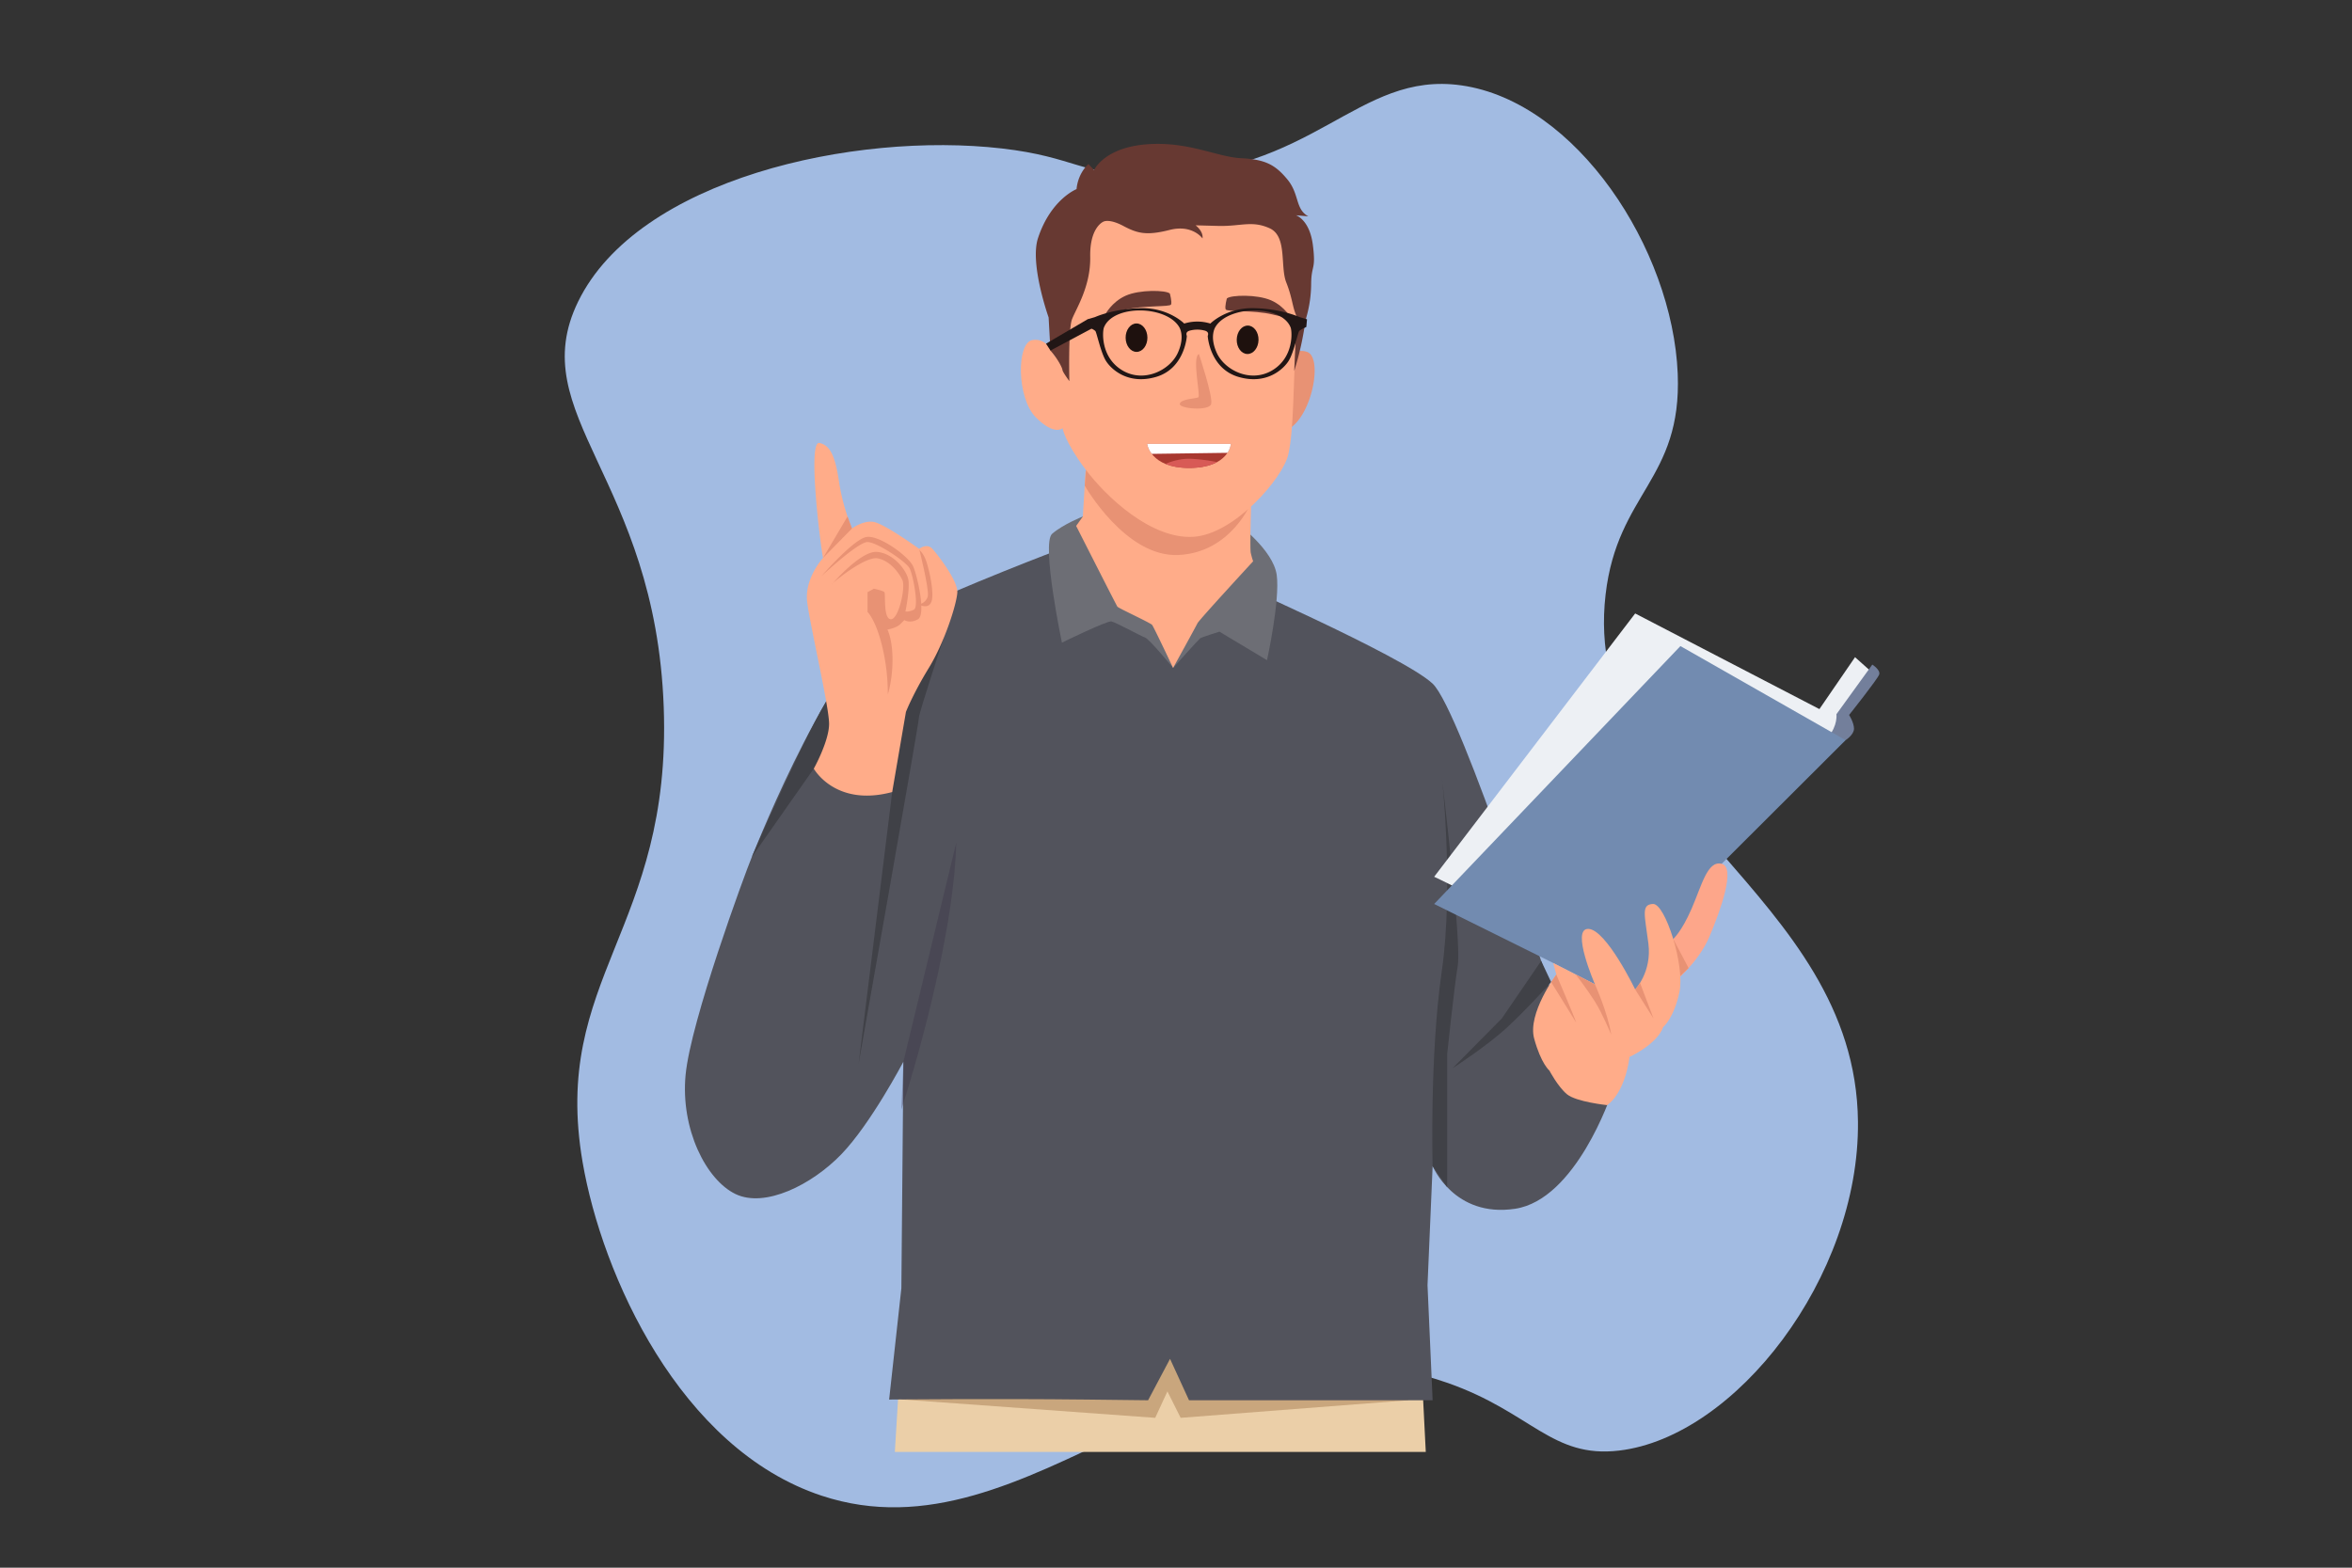 <?xml version="1.0" encoding="UTF-8"?>
<svg xmlns="http://www.w3.org/2000/svg" id="_Layer_" data-name="&lt;Layer&gt;" viewBox="0 0 3000 2000">
  <rect x="0" y="0" width="3000" height="2000" fill="#333333" stroke="none"/>
  <defs>
    <style>.cls-1{fill:#a2bbe2;}.cls-2{fill:#ebcfa8;}.cls-3{fill:#c9a67d;}.cls-4{fill:#52535c;}.cls-5{fill:#6d6e75;}.cls-6{fill:#ffac89;}.cls-7{fill:#e89274;}.cls-8{fill:#673932;}.cls-9{fill:#1e110e;}.cls-10{fill:#a8382f;}.cls-11{fill:#393247;opacity:0.35;}.cls-12{fill:#404147;}.cls-13{fill:#d85a56;}.cls-14{fill:#fff;}.cls-15{fill:#edf0f4;}.cls-16{fill:#737f9b;}.cls-17{fill:#728bb0;}.cls-18{fill:#fda68a;}.cls-19{fill:#211615;}</style>
  </defs>
  <path class="cls-1" d="M1277.7,189.38c-188.36-21.62-464,38.83-540.32,195.44-70.17,144,98.59,224.61,109.21,517.33,10.31,284.22-143.81,345.35-103.47,580.56,24.61,143.46,123.91,365.43,304.66,425.37,267.78,88.79,488.14-253.1,799-143.71,106.91,37.62,132.73,96.33,218.43,86.22,148.32-17.48,306.7-221.13,304.65-419.61-3-293.06-354-396.5-321.9-672.53,15.11-130,97.49-146.25,92-281.66-6.51-159.71-129.66-347.07-275.91-367.88-133.34-19-188.08,114.42-396.62,115C1379.05,224.1,1372,200.21,1277.7,189.38Z"></path>
  <polygon class="cls-2" points="1818.6 1852.31 1805.17 1587.48 1149.71 1716 1141.38 1852.31 1818.6 1852.31"></polygon>
  <path class="cls-3" d="M1149.71,1785.34l323.77,23.48,15.58-33.75,16.88,33.75,290.79-22.47s-196-129.42-240.16-138.5-166.17,5.19-255.75,28.56S1149.71,1785.34,1149.71,1785.34Z"></path>
  <path class="cls-4" d="M1985.07,1285s-120.73-377.77-157.73-412.82S1554.39,734,1554.39,734L1353.5,700.2s-127.22,48-207.71,87-177.85,284.31-186.94,306.38-77.89,209-84.38,277.81,26,133.71,63.61,151.89,97.37-11.69,135-50.63,79.19-118.14,79.19-118.14l-2.57,289-15.6,142s132.4-1.35,251.2,0l79.1.9,28-52.83,24.19,52.8h310.74l-6.52-146.78,6.52-152s27.26,66.2,105.15,54.52,122.68-146,122.68-146Z"></path>
  <path class="cls-5" d="M1395.45,662.9l-14.21-4S1356.07,668.78,1342,681s12.49,138.86,12.49,138.86,57.62-28.24,63.18-27.06,37.44,18.68,42.91,20.56,35.74,38.73,35.74,38.73,32.51-36.32,34.52-37.77,24.53-8.45,24.53-8.45l60.72,36.36s16.77-76.34,12.39-108.6-51.11-66.47-51.11-66.47Z"></path>
  <path class="cls-6" d="M1596.44,623.73s-2.58,75.08-1.06,81.67a99.43,99.43,0,0,0,3,10.67s-69,74.86-71,79.06-31.09,57-31.09,57-24.61-52.23-26.77-54.91-42.82-21.25-44.27-23.27-52.6-103-52.6-103l8.54-12,3.46-58Z"></path>
  <path class="cls-7" d="M1561,633.94c.71.32,33.88-53.46,33.88-53.46l1.25,60.19S1570.45,705,1503,708.05s-119.38-88.49-119.38-88.49l5.07-63Z"></path>
  <path class="cls-7" d="M1645.16,453.62l4.11.35.28-3.37A20.78,20.78,0,0,1,1667.3,449c19.58,7,7.22,76.26-20.48,96.25a65.59,65.59,0,0,1-13,7.46l8.08-96.1A37.84,37.84,0,0,1,1645.16,453.62Z"></path>
  <path class="cls-6" d="M1345.83,455.68s-8.48-25.49-29-21.85-19.86,74,4.12,98.32,34.36,14.13,34.36,14.13,2.63,17.1,29.12,52.36S1468.23,688,1522,684.85c52.21-3.06,114.21-74.42,121.25-105.07s6.42-91.85,9.26-136.25S1676.56,317,1641,273s-195.5-63.76-252.63-21.25-49,158.35-49.25,161S1345.83,455.68,1345.83,455.68Z"></path>
  <path class="cls-8" d="M1650.79,473.24l3.2-69.46h0c-5.58-11.47-5.24-23-13.34-43.44s1.54-58.82-21.21-69.12-36.79-2.25-65.62-3l-28.82-.77s10.1,7.52,8.81,16.72c0,0-12.75-18.28-42-10.82s-41,4.49-58.95-5.08-25.2-5.6-25.2-5.6-17.77,6.68-17.08,44.93-18.46,66.9-23.32,80-3.28,78.63-3.28,78.63-8.64-11.62-8.83-14.34-6.23-14.51-15.28-24.64l-2.35-42.29s-24.37-68.29-13.51-101.25c16.33-49.57,49.18-62.46,49.18-62.46s.67-18.28,15.08-32l7.24,7.71s12.46-28.2,65.85-32.75,90.59,16.05,121.38,17.6,43.64,8.09,59.32,27.08,9.76,37.86,26.72,47.11L1653,274.62s17.45,5.43,21.58,38-2,24.49-2.2,50a157.63,157.63,0,0,1-7.15,45.63A387.49,387.49,0,0,1,1650.79,473.24Z"></path>
  <path class="cls-9" d="M1577.46,433.23c-.2,10,5.88,18.25,13.55,18.4s14.06-7.86,14.25-17.87-5.87-18.26-13.55-18.4S1577.65,423.21,1577.46,433.23Z"></path>
  <path class="cls-9" d="M1435.75,430.87c.06,10,6.34,18.11,14,18.06s13.85-8.21,13.79-18.23-6.34-18.1-14-18.05S1435.69,420.86,1435.75,430.87Z"></path>
  <path class="cls-8" d="M1492.13,374.46s3,10.62,1.6,14-35.11.81-59.57,6.8l-24.46,6s8.23-16,26.06-24S1487.05,370,1492.13,374.46Z"></path>
  <path class="cls-8" d="M1564.9,380.72s-3,10.65-1.51,14,35.11.6,59.6,6.45l24.5,5.85s-8.33-16-26.2-23.85S1570,376.25,1564.9,380.72Z"></path>
  <path class="cls-10" d="M1570,566.21l-106.87.06s4.1,30.75,53.44,30.72C1568.08,597,1570,566.21,1570,566.21Z"></path>
  <path class="cls-7" d="M1529.22,451.63s18.31,54.52,15.62,63.84-41.35,5.87-40-.35,20.51-6.55,23.64-8.25S1520.06,455.82,1529.22,451.63Z"></path>
  <path class="cls-11" d="M1219.79,1074.72l-67.51,279.76-2.57,61.1S1215.89,1214.93,1219.79,1074.72Z"></path>
  <path class="cls-12" d="M1839,991c0-3.89,15.58,140.2,0,248s-11.68,248.61-11.68,248.61l18.61,27V1344.42s8.65-82.76,13.52-112.94S1839,991,1839,991Z"></path>
  <path class="cls-12" d="M1978.51,1252.94s-29.46,33.06-55.75,57.4-70.1,52.58-70.1,52.58l62.92-63.61,50.2-73.39Z"></path>
  <path class="cls-13" d="M1519.18,585.31c-12.82-.49-24.36,3-32.67,6.52,7.44,3.08,17.22,5.17,30.09,5.16,16.51,0,27.92-3.18,35.81-7.48A229.79,229.79,0,0,0,1519.18,585.31Z"></path>
  <path class="cls-14" d="M1565.63,577.69a26.19,26.19,0,0,0,4.4-11.48l-106.87.06a29.55,29.55,0,0,0,6,12.75Z"></path>
  <path class="cls-12" d="M1038,980.6l-79.19,112.95s70.58-162.79,100.54-207.71,55.69,32.45,52.22,40.24S1038,980.6,1038,980.6Z"></path>
  <path class="cls-12" d="M1138,1010.46l-42.84,346.62s77.24-436.19,76.92-441.38,31.41-101.23,31.41-101.23S1139.1,858,1135.74,871.9,1138,1010.46,1138,1010.46Z"></path>
  <path class="cls-6" d="M1038,980.6s27.26,49.34,100,29.86l17.53-102.23s8.78-22.7,29.22-56.14,35.69-82.16,36.34-96.58-24.67-47.52-31.81-55.31-16.88,0-16.88,0-44.78-32.46-58.41-34.41-27.27,8.44-27.27,8.44a267.44,267.44,0,0,1-16.87-61.66c-5.2-35.05-13-44.88-24.67-47.43s-4.54,73.39-1.3,102.6,5.85,44.14,5.85,44.14-24,26-20.13,56.47,27.91,133.07,27.91,155.13S1038,980.6,1038,980.6Z"></path>
  <path class="cls-7" d="M1061,745.63c0-1.73,42.4-36.35,58.41-33.32s27.27,18.61,31.59,27.7-4.76,50.31-14.71,50-6.49-32.45-8.22-34.53-13.42-4.43-13.42-4.43l-8.1,4.43v25.17s10.5,10.07,18.61,43.55a258.15,258.15,0,0,1,7.24,61.61s6-17.74,6-44.14-6.49-38.51-6.49-38.51,11.26-1.74,16.45-6.93l5.19-5.19s6.92,4.87,17.31-1-.43-54.36-6.06-67.34S1122,682.76,1105.55,685,1048,734.81,1048,734.81s46.31-43.27,58.42-43.27,49.12,24.88,53.66,33.32,12.36,49.79,5.52,53-10.71,2.2-10.71,2.2,6.17-29.53,3.57-41.21-18.83-33.11-39.92-34.73S1061,745.63,1061,745.63Z"></path>
  <path class="cls-7" d="M1172.4,700.2c.33,2.92,4.87,3.57,9.09,15.9s10.46,41.21,6.53,51.6-15.94,3.57-15.94,3.57,9.41-1.95,11.36-10.71S1172.4,700.2,1172.4,700.2Z"></path>
  <polygon class="cls-7" points="1086.72 674.23 1049.72 711.88 1081.02 658.92 1086.72 674.23"></polygon>
  <path class="cls-15" d="M1881.86,1146.77c-4.86-5.84-52.57-28.23-52.57-28.23l256.39-335.91,235,122,45.44-66.21,24,21.42-40.24,55.18-9.09,33-81.13,22.83-271.32,136.31Z"></path>
  <path class="cls-16" d="M2388.16,847.86l-45.76,63.29s1.94,14.61-10.71,29.21,22.39,3.9,22.39,3.9,10.71-6.82,10.71-14.61-6.25-17.52-6.25-17.52,36.43-45.77,38.38-51.61S2388.16,847.86,2388.16,847.86Z"></path>
  <polygon class="cls-17" points="2034.4 1255.82 1981.18 1228.56 1829.29 1153.26 2143.39 824.23 2354.08 944.25 2196.03 1101.98 2153.81 1225.92 2085.68 1299.31 2032.54 1290.87 2034.4 1255.82"></polygon>
  <path class="cls-18" d="M2134.22,1197.9s10.53-8.94,23.51-38.79,20.12-61.67,38.3-57.12-1.3,59.06-15.58,92.82-46.23,59.13-46.23,59.13Z"></path>
  <polygon class="cls-7" points="2118.78 1216.23 2134.22 1197.9 2153.81 1235.02 2134.22 1253.94 2118.78 1216.23"></polygon>
  <path class="cls-6" d="M1981.18,1228.56l3.89,14.71s-37,49.55-28.24,81.68,19.48,40.89,19.48,40.89,10.71,20.45,22.39,30.18,51.26,13.89,51.26,13.89,21.76-12.91,28.58-61.59c0,0,35.05-15.91,42.84-38,0,0,13.63-11,20.77-44.78s-18.17-113-33.75-112.3-10.39,14.28-5.84,50.63-16.88,58.42-16.88,58.42-37-76.59-59.72-77.24,8.44,70.75,8.44,70.75Z"></path>
  <path class="cls-7" d="M2010.38,1304.5c-1.29-5.19-25.31-61.23-25.31-61.23l-6.56,9.67Z"></path>
  <path class="cls-7" d="M2034.4,1255.82s16.23,35.7,20.77,64.26c0,0-11-26.61-20.77-42.19s-24.5-34.62-24.5-34.62Z"></path>
  <polygon class="cls-7" points="2085.68 1262.31 2109.05 1299.31 2091.89 1253.94 2085.68 1262.31"></polygon>
  <path class="cls-19" d="M1535.75,421.54c7.54,1.58,4.73,6.49,4.73,7.19s2.81,41.38,39.11,52.08,58-10.35,64.36-20.87,11.57-35.6,13.15-37.53,9.12-5.26,9.12-5.26l.87-9.82-9.47-2.8s-23.85-10.88-58.92-11.4-54.89,19.64-54.89,19.64a56.29,56.29,0,0,0-33.32,0s-19.82-20.17-54.89-19.64-58.92,11.4-58.92,11.4l-9.47,2.8.87,9.82s7.54,3.33,9.12,5.26,6.84,27,13.15,37.53,28.06,31.57,64.36,20.87,39.11-51.38,39.11-52.08-2.81-5.61,4.73-7.19A36.5,36.5,0,0,1,1535.75,421.54Zm87.15,50.85c-27.71,16.66-60.85-.17-70.85-22.09s-1.57-33.5-1.57-33.5c16.72-27.27,84.17-28.4,95.75,1.05C1648.15,422.76,1650.61,455.73,1622.9,472.39Zm-214.83-54.54c11.6-29.51,79.06-28.27,95.75-1.05,0,0,8.42,11.58-1.57,33.5s-43.15,38.75-70.85,22.09S1406.15,422.76,1408.07,417.85Z"></path>
  <polygon class="cls-19" points="1387.21 407.33 1334.19 438.44 1339.9 447.23 1400.57 414.8 1387.21 407.33"></polygon>
</svg>
